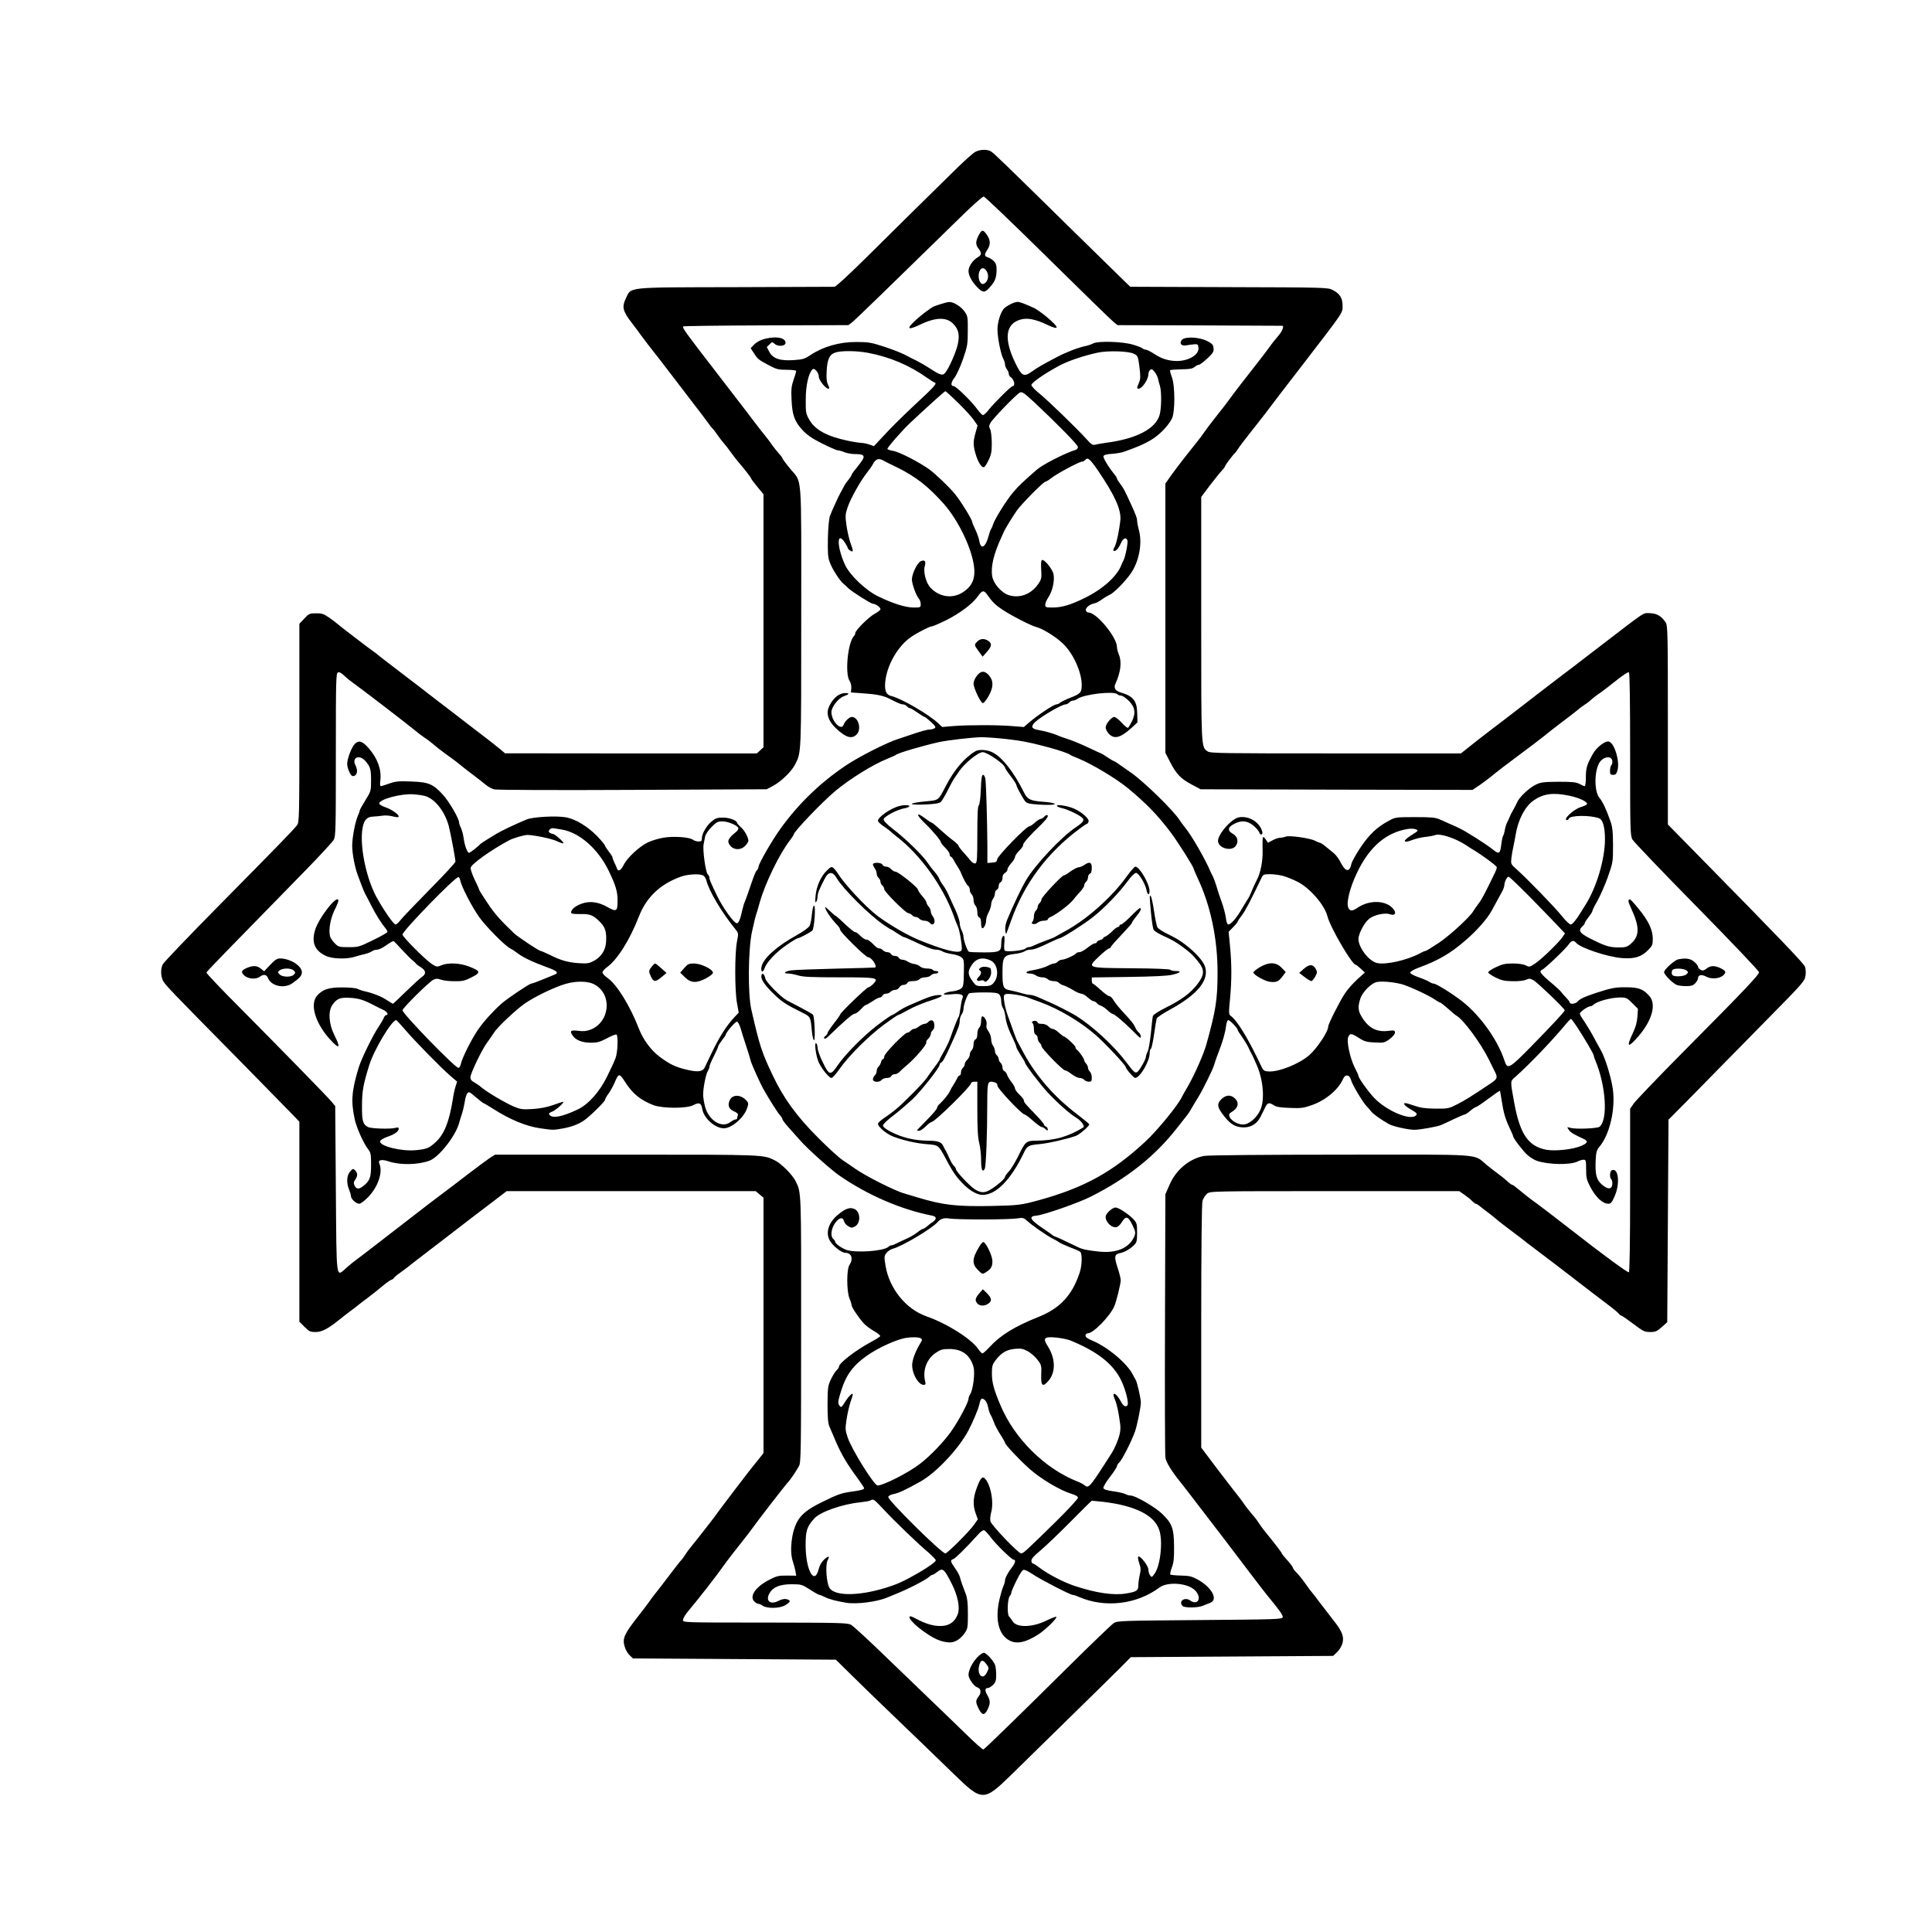 <?xml version="1.0" standalone="no"?>
<!DOCTYPE svg PUBLIC "-//W3C//DTD SVG 20010904//EN"
 "http://www.w3.org/TR/2001/REC-SVG-20010904/DTD/svg10.dtd">
<svg version="1.0" xmlns="http://www.w3.org/2000/svg"
 width="1536pt" height="1536pt" viewBox="0 0 1536 1536"
 preserveAspectRatio="xMidYMid meet">
<g transform="translate(0,1536) scale(0.1,-0.1)"
fill="#000000" stroke="none">
<path d="M7755 14153 c-16 -8 -79 -63 -139 -122 -235 -230 -462 -454 -707
-697 -152 -151 -264 -254 -275 -254 -10 0 -365 -1 -789 -3 -883 -2 -824 4
-870 -91 -32 -66 -24 -100 48 -193 29 -37 59 -78 67 -90 8 -11 37 -50 64 -85
27 -34 72 -92 100 -128 28 -36 88 -114 134 -175 46 -60 109 -143 140 -183 32
-41 74 -96 94 -124 20 -28 40 -54 45 -57 4 -3 21 -25 37 -49 16 -23 38 -52 50
-65 11 -12 38 -46 58 -75 21 -28 45 -60 53 -69 46 -53 105 -128 105 -134 0 -5
23 -35 50 -68 l50 -60 0 -1006 0 -1006 -26 -24 -27 -25 -1001 0 -1001 1 -35
30 c-32 27 -131 104 -217 169 -18 14 -93 71 -165 127 -196 150 -240 184 -252
194 -6 5 -83 63 -170 130 -87 66 -164 126 -171 132 -7 7 -23 19 -35 27 -31 21
-261 197 -285 218 -11 10 -42 34 -70 53 -42 29 -58 34 -104 33 -50 0 -56 -3
-92 -42 l-39 -41 0 -789 c0 -762 -1 -790 -19 -813 -35 -44 -142 -154 -601
-619 -250 -253 -460 -472 -467 -488 -16 -37 -16 -86 1 -125 14 -33 53 -73 625
-653 179 -182 356 -363 394 -402 l67 -70 0 -795 0 -795 41 -41 c37 -37 46 -41
89 -41 48 0 98 26 185 96 16 14 54 42 82 64 29 21 59 44 68 52 8 7 42 33 76
58 33 25 85 66 116 92 30 26 64 50 74 53 11 4 19 10 19 13 0 4 25 25 56 47 31
22 61 45 67 50 12 11 117 91 272 210 106 81 216 166 230 177 6 5 69 53 142
108 l131 100 990 0 990 0 31 -26 31 -26 0 -1015 0 -1015 -32 -41 c-18 -23 -39
-48 -46 -57 -20 -23 -242 -314 -282 -369 -19 -27 -48 -66 -65 -87 -61 -79
-125 -160 -153 -194 -16 -19 -37 -48 -47 -65 -10 -16 -24 -34 -30 -40 -6 -5
-50 -62 -98 -125 -48 -63 -99 -130 -115 -149 -15 -19 -34 -44 -42 -57 -8 -12
-51 -69 -96 -126 -101 -129 -117 -166 -98 -228 7 -26 25 -57 40 -70 l26 -25
806 -5 807 -5 130 -128 c72 -71 171 -167 221 -215 264 -254 473 -455 594 -573
218 -212 232 -212 450 1 74 73 280 275 458 449 178 174 361 354 408 401 l84
85 804 5 805 5 31 30 c17 16 36 46 42 67 16 54 -1 99 -70 185 -31 40 -79 103
-107 139 -27 37 -55 72 -60 78 -6 6 -32 40 -57 76 -25 36 -58 76 -72 89 -14
14 -26 29 -26 35 0 6 -20 33 -45 61 -25 27 -45 53 -45 56 0 6 -64 89 -137 178
-15 19 -36 48 -47 65 -10 17 -34 48 -52 68 -18 21 -45 54 -59 75 -14 21 -44
61 -66 88 -22 28 -94 121 -160 208 l-119 158 0 962 c0 628 4 975 10 999 6 20
22 46 37 58 25 20 34 20 1015 20 l989 0 42 -29 c23 -16 51 -38 61 -50 11 -11
23 -21 28 -21 5 0 16 -6 23 -12 8 -7 33 -26 55 -43 23 -16 58 -44 78 -61 20
-18 80 -64 132 -103 52 -39 109 -82 125 -96 17 -13 44 -34 62 -47 18 -13 92
-69 165 -125 260 -201 384 -295 433 -332 28 -21 56 -45 64 -54 7 -10 17 -17
21 -17 5 0 47 -29 95 -65 78 -59 90 -65 134 -65 42 0 54 5 92 39 l44 39 5 805
5 805 137 138 c76 77 192 195 259 264 67 69 249 254 404 411 267 271 283 289
289 331 4 25 2 57 -4 72 -10 27 -197 222 -820 856 l-270 275 0 790 c0 738 -1
792 -18 817 -33 50 -71 72 -126 73 -58 0 -16 28 -410 -274 -126 -97 -281 -216
-345 -264 -109 -83 -181 -139 -256 -197 -30 -24 -191 -147 -261 -200 -56 -43
-137 -106 -184 -144 l-45 -36 -995 0 c-904 0 -998 1 -1019 16 -52 37 -51 9
-51 1053 l0 970 66 88 c37 48 80 102 95 118 16 17 29 35 29 39 0 8 63 91 80
106 3 3 13 16 22 30 8 14 54 75 102 135 129 164 129 164 156 201 21 29 103
135 268 349 314 408 306 396 306 452 0 63 -22 99 -80 128 -38 19 -61 20 -824
22 l-784 3 -54 52 c-30 29 -206 202 -391 383 -577 567 -642 630 -664 642 -30
17 -86 15 -122 -4z m578 -846 c273 -269 508 -498 524 -510 l28 -22 650 -2
c357 -2 653 -3 658 -3 19 0 3 -41 -31 -81 -21 -24 -53 -64 -70 -89 -18 -25
-56 -75 -85 -112 -109 -139 -203 -260 -224 -291 -22 -31 -46 -62 -136 -176
-23 -29 -55 -72 -72 -96 -16 -24 -40 -56 -53 -71 -67 -83 -164 -208 -208 -269
l-49 -70 0 -1070 0 -1070 37 -72 c49 -96 86 -135 172 -180 l71 -38 1081 -3
1081 -2 55 37 c30 21 70 51 89 66 48 40 134 106 190 147 74 54 240 180 281
215 20 16 64 50 97 75 34 25 82 62 108 83 25 21 58 46 72 55 14 8 38 26 52 40
15 13 47 38 73 55 25 18 84 63 130 100 47 38 90 66 96 62 7 -4 10 -225 10
-651 0 -606 1 -646 18 -678 11 -19 241 -260 513 -536 276 -281 494 -510 494
-520 0 -20 -126 -153 -614 -644 -196 -198 -368 -378 -383 -400 l-28 -41 0
-647 c0 -418 -4 -649 -10 -653 -9 -5 -207 140 -460 338 -130 101 -260 201
-314 239 -28 21 -72 56 -98 78 -26 22 -50 40 -55 40 -5 0 -24 14 -43 32 -19
17 -51 43 -71 57 -20 14 -60 45 -89 69 -112 91 5 83 -1165 82 -584 0 -1055 -4
-1082 -10 -118 -22 -224 -111 -275 -230 l-33 -75 -3 -1025 c-2 -564 0 -1044 3
-1067 5 -38 50 -111 125 -203 11 -14 72 -92 135 -175 63 -82 158 -206 211
-275 53 -69 143 -188 201 -265 59 -77 119 -156 135 -175 99 -120 129 -162 126
-177 -3 -17 -43 -18 -659 -23 -624 -5 -656 -6 -684 -24 -17 -11 -174 -162
-350 -336 -432 -428 -675 -664 -687 -669 -6 -2 -69 55 -142 126 -72 70 -178
173 -236 228 -58 55 -226 217 -374 360 -147 143 -282 268 -300 277 -28 16 -88
17 -683 18 -653 0 -653 0 -653 21 0 11 18 41 39 67 86 102 230 287 286 367 29
41 73 98 154 200 22 28 51 64 63 82 45 64 269 353 286 371 21 20 69 91 94 136
16 29 17 112 17 1086 1 1117 2 1086 -44 1180 -24 49 -112 137 -160 162 -97 49
-71 48 -1185 48 l-1044 0 -43 -27 c-23 -16 -104 -75 -179 -133 -75 -58 -158
-121 -184 -140 -27 -19 -191 -145 -365 -280 -174 -135 -326 -252 -338 -260
-12 -8 -44 -34 -71 -58 -87 -76 -80 -124 -86 624 l-5 660 -29 35 c-36 43 -391
406 -733 751 -146 146 -264 271 -262 276 4 10 119 129 805 830 104 107 197
208 207 225 16 29 17 81 17 678 0 595 1 647 17 653 11 5 28 -5 52 -28 20 -19
55 -47 77 -62 59 -42 431 -327 483 -371 25 -21 58 -46 75 -57 17 -10 47 -33
67 -50 19 -17 57 -47 83 -66 99 -72 111 -81 131 -98 11 -10 54 -43 95 -74 41
-31 91 -70 110 -86 19 -16 51 -34 70 -38 19 -5 514 -7 1100 -4 l1065 5 51 27
c65 35 146 114 174 168 51 101 50 61 50 1178 0 1181 10 1055 -91 1179 -33 40
-59 76 -59 80 0 5 -13 22 -28 38 -15 17 -39 46 -53 66 -13 20 -38 53 -56 75
-18 21 -54 68 -80 102 -52 69 -74 98 -143 187 -25 32 -56 73 -70 91 -14 18
-54 71 -90 117 -252 326 -278 362 -268 372 3 3 300 7 659 8 l654 2 30 23 c28
22 341 326 819 794 125 124 218 207 227 205 10 -1 240 -222 512 -490z"/>
<path d="M7781 13490 c-26 -51 -26 -75 -1 -107 27 -35 25 -51 -9 -70 -37 -22
-71 -72 -71 -107 0 -36 25 -83 68 -128 43 -45 60 -47 94 -10 46 49 59 79 61
136 1 45 -3 60 -22 80 -13 13 -34 27 -47 30 -29 8 -30 22 -4 61 26 39 25 74
-2 115 -32 47 -42 47 -67 0z m67 -293 c16 -32 6 -75 -22 -91 -35 -22 -61 56
-35 105 14 27 41 20 57 -14z"/>
<path d="M7480 12943 c-25 -9 -49 -17 -55 -19 -20 -7 -111 -76 -152 -116 -70
-65 -55 -75 42 -29 124 60 213 62 266 4 41 -43 50 -89 33 -163 -14 -61 -68
-185 -98 -222 -20 -27 -40 -22 -119 30 -40 26 -91 55 -113 66 -21 10 -46 22
-54 27 -53 29 -108 52 -205 84 -98 32 -122 36 -216 36 -134 1 -266 -37 -366
-104 -44 -30 -60 -35 -134 -40 -109 -7 -164 12 -193 66 l-20 38 22 21 c20 21
22 21 41 4 27 -24 86 -19 86 9 0 30 -42 47 -105 41 -68 -6 -117 -26 -148 -59
l-24 -25 25 -39 c30 -47 35 -52 120 -97 60 -32 75 -36 142 -36 43 0 75 -4 75
-10 0 -5 -9 -37 -21 -70 -17 -49 -20 -77 -16 -157 5 -120 23 -172 85 -240 36
-39 73 -66 156 -108 60 -30 117 -55 126 -55 10 0 34 -7 53 -15 20 -8 58 -15
84 -15 64 0 79 -10 63 -41 -7 -13 -30 -45 -51 -70 -22 -26 -39 -51 -39 -55 0
-5 -11 -22 -25 -39 -14 -16 -32 -43 -40 -60 -8 -16 -19 -37 -24 -45 -12 -20
-65 -136 -82 -180 -8 -21 -15 -91 -17 -178 -2 -117 0 -152 14 -190 20 -56 80
-149 112 -175 12 -10 29 -25 37 -34 28 -27 179 -123 195 -123 21 0 60 -28 60
-43 0 -7 -20 -23 -45 -36 -47 -25 -155 -132 -155 -154 0 -7 -5 -18 -11 -24
-48 -48 -73 -298 -35 -355 10 -16 16 -40 14 -60 l-3 -33 95 -7 c106 -7 160
-18 205 -40 84 -42 98 -48 115 -48 9 0 23 -7 30 -15 7 -8 18 -15 24 -15 6 0
33 -16 60 -35 27 -19 53 -35 57 -35 5 0 27 -18 51 -40 36 -33 40 -42 28 -50
-8 -5 -26 -10 -39 -10 -21 0 -73 -15 -161 -45 -19 -7 -60 -20 -90 -30 -93 -30
-310 -140 -417 -212 -202 -136 -371 -299 -515 -497 -70 -97 -178 -284 -178
-309 0 -7 -5 -18 -12 -25 -12 -12 -24 -43 -64 -162 -14 -41 -30 -84 -35 -95
-5 -11 -13 -41 -19 -66 -14 -67 -28 -99 -42 -99 -23 0 -112 124 -158 220 -51
106 -60 128 -60 142 0 9 -6 21 -13 27 -17 13 -42 196 -33 239 3 18 9 46 12 62
4 17 26 51 51 75 38 39 50 45 86 45 47 0 127 -35 127 -55 0 -8 -7 -20 -16 -27
-70 -57 -78 -79 -44 -116 30 -32 84 -30 115 4 14 15 25 32 25 39 0 27 -30 82
-59 108 -17 15 -31 31 -31 35 0 19 -61 42 -112 42 -45 0 -59 -5 -90 -30 -40
-33 -78 -98 -78 -135 0 -21 -5 -25 -27 -25 -16 0 -36 7 -46 15 -28 20 -155 29
-233 15 -38 -6 -93 -23 -123 -37 -68 -33 -164 -121 -193 -180 -22 -45 -45 -56
-54 -25 -3 9 -12 30 -20 45 -7 16 -14 33 -14 39 0 6 -13 27 -30 48 -16 21 -30
42 -30 47 0 6 -28 39 -62 75 -75 77 -170 135 -247 150 -76 14 -268 4 -317 -18
-100 -42 -203 -92 -236 -112 -14 -9 -48 -30 -75 -46 -26 -16 -50 -32 -53 -35
-17 -20 -82 -71 -91 -71 -14 0 -35 57 -43 117 -4 28 -13 64 -21 80 -8 15 -15
35 -15 43 0 32 -78 166 -129 222 -78 85 -112 100 -251 105 -99 4 -123 2 -175
-16 -32 -12 -63 -21 -68 -21 -6 0 -7 21 -3 48 10 81 -22 172 -90 250 -51 60
-80 70 -112 39 -27 -27 -61 -116 -62 -160 0 -35 28 -97 44 -97 35 0 45 41 22
86 -31 59 28 88 76 37 41 -45 48 -67 48 -157 0 -84 -1 -87 -45 -158 -25 -40
-45 -76 -45 -81 0 -5 -6 -23 -14 -40 -22 -50 -46 -174 -46 -241 0 -63 21 -173
46 -238 8 -21 21 -57 30 -80 9 -24 20 -50 24 -58 5 -8 28 -53 52 -100 37 -73
78 -138 118 -187 6 -7 10 -17 10 -22 0 -5 -51 -35 -114 -65 -110 -54 -117 -56
-194 -56 -76 0 -82 2 -111 31 -17 17 -34 42 -37 55 -13 50 2 138 34 205 18 36
32 71 32 77 0 64 -157 -134 -186 -235 -29 -98 0 -163 88 -203 52 -24 167 -27
230 -6 24 8 59 17 78 21 19 4 44 14 55 21 11 8 30 14 44 14 13 0 46 16 73 36
27 19 53 34 57 32 4 -2 34 -32 66 -68 33 -36 71 -74 85 -85 14 -11 26 -23 28
-27 2 -4 19 -17 38 -28 41 -26 44 -53 8 -77 -15 -10 -71 -62 -126 -115 -55
-54 -102 -98 -104 -98 -3 0 -24 13 -47 28 -42 29 -113 57 -177 71 -19 4 -45
13 -57 19 -12 7 -64 12 -122 12 -107 0 -154 -15 -198 -63 -66 -71 -13 -235
118 -369 60 -62 66 -44 17 53 -44 89 -51 188 -16 239 35 51 62 62 143 57 68
-4 108 -17 190 -60 22 -12 55 -28 73 -36 30 -14 45 -41 22 -41 -6 0 -14 -10
-19 -22 -5 -13 -21 -41 -36 -63 -47 -68 -141 -259 -163 -331 -57 -188 -63
-268 -32 -412 13 -64 69 -189 104 -235 24 -31 26 -42 26 -128 0 -101 -10 -127
-62 -168 -34 -28 -56 -26 -69 3 -9 19 -8 29 5 47 21 30 20 53 -1 75 -16 15
-18 15 -40 -10 -27 -32 -30 -89 -8 -143 8 -19 15 -43 15 -52 0 -23 41 -61 66
-61 11 0 43 24 71 53 80 83 119 200 88 269 -11 27 20 33 74 15 91 -30 229 -29
324 5 75 26 210 197 238 303 4 17 15 50 23 75 8 25 17 66 21 91 3 26 12 55 19
65 13 17 17 16 69 -29 30 -26 58 -47 61 -47 3 0 36 -20 73 -43 135 -87 267
-142 378 -157 100 -15 107 -15 181 -1 70 13 123 33 168 64 45 31 166 150 166
163 0 6 12 29 28 50 15 21 36 59 47 84 34 81 38 81 88 3 57 -88 119 -139 222
-179 72 -27 265 -28 317 0 46 25 64 17 71 -31 12 -73 102 -153 172 -153 62 0
161 86 185 161 12 35 11 41 -6 60 -46 50 -113 50 -134 -1 -17 -40 -4 -69 37
-86 24 -11 33 -20 29 -30 -3 -9 -6 -20 -6 -25 0 -5 -6 -9 -14 -9 -7 0 -25 -10
-40 -21 -67 -52 -172 13 -201 124 -8 32 -15 74 -15 94 0 54 22 165 37 188 7
11 13 26 13 35 0 8 16 46 35 83 19 38 35 73 35 79 0 5 14 27 30 48 17 21 30
41 30 44 0 17 77 106 89 104 8 -2 21 -26 29 -53 8 -28 27 -90 44 -140 16 -49
33 -104 37 -121 8 -29 77 -183 104 -229 46 -81 111 -183 127 -200 11 -12 20
-26 20 -32 0 -6 20 -33 44 -60 23 -26 68 -76 99 -111 60 -68 240 -229 309
-277 225 -156 493 -272 741 -320 33 -7 35 -27 5 -48 -13 -8 -34 -24 -47 -36
-13 -11 -28 -21 -34 -21 -5 0 -26 -13 -46 -29 -20 -16 -58 -38 -86 -50 -27
-12 -62 -28 -77 -36 -14 -8 -32 -15 -39 -15 -7 0 -20 -6 -28 -14 -39 -33 -260
-48 -331 -23 -40 14 -90 50 -90 65 0 5 -7 15 -15 22 -24 20 -18 80 13 125 32
45 63 53 72 17 3 -13 17 -31 33 -40 25 -15 30 -15 55 -2 47 27 43 119 -6 139
-36 15 -70 3 -129 -45 -74 -61 -101 -140 -68 -203 22 -43 94 -101 125 -101 50
0 66 -47 33 -97 -23 -35 -23 -210 1 -267 9 -21 16 -45 16 -52 0 -16 60 -106
99 -147 14 -16 50 -42 79 -59 29 -16 51 -35 50 -40 -2 -6 -36 -27 -75 -48
-121 -65 -253 -167 -253 -195 0 -7 -9 -20 -19 -29 -11 -10 -31 -42 -45 -72
-24 -51 -26 -65 -27 -198 0 -105 4 -152 15 -177 8 -19 32 -74 53 -124 43 -99
90 -179 171 -287 28 -40 52 -75 52 -79 0 -11 -27 -18 -101 -28 -80 -11 -109
-21 -238 -85 -105 -51 -162 -96 -192 -152 -47 -84 -64 -239 -35 -320 7 -22 16
-55 20 -75 l6 -36 -74 1 c-66 0 -82 -3 -141 -34 -106 -55 -158 -128 -120 -170
10 -11 24 -20 32 -20 7 0 24 -7 37 -16 38 -24 136 -22 180 5 43 27 45 38 10
47 -17 5 -40 0 -67 -14 -64 -33 -104 2 -69 62 28 49 83 71 176 71 76 0 82 -2
145 -42 36 -24 71 -43 76 -43 6 0 23 -7 39 -15 35 -18 88 -33 173 -47 81 -14
246 7 328 42 11 5 45 19 75 31 93 37 238 112 262 137 6 6 16 12 21 12 5 0 20
9 34 20 49 38 57 32 120 -92 48 -96 66 -187 48 -239 -29 -80 -93 -110 -198
-90 -30 5 -80 24 -111 40 -31 17 -61 31 -66 31 -36 0 33 -75 126 -136 70 -47
115 -65 170 -71 50 -6 98 22 135 76 22 32 24 45 24 151 0 83 -5 127 -16 155
-23 58 -40 106 -47 135 -3 14 -20 46 -39 72 -38 55 -40 64 -14 73 16 5 101 89
194 192 23 27 43 40 52 37 8 -4 30 -27 49 -53 40 -55 169 -181 185 -181 18 0
13 -26 -11 -57 -32 -40 -58 -88 -58 -108 0 -9 -6 -31 -14 -48 -8 -18 -21 -63
-30 -102 -37 -160 -7 -283 81 -328 58 -30 130 -14 228 49 57 37 152 130 143
140 -4 3 -38 -10 -77 -29 -114 -57 -243 -59 -272 -4 -7 12 -19 28 -27 36 -17
18 -12 145 7 164 6 6 11 17 11 25 0 8 19 52 42 98 28 57 47 84 59 84 9 0 41
-16 70 -36 62 -42 299 -164 318 -164 7 0 27 -6 44 -14 208 -92 462 -63 645 73
68 50 233 35 287 -27 52 -58 17 -119 -43 -76 -44 31 -96 -8 -60 -44 16 -16
123 -15 161 2 18 7 44 18 60 24 64 26 9 125 -104 186 -45 24 -67 29 -131 30
-42 1 -80 5 -84 8 -3 4 2 28 12 55 15 38 19 74 18 168 -1 144 -15 183 -96 261
-55 53 -212 144 -248 144 -12 0 -31 5 -43 12 -12 6 -56 17 -97 22 -55 8 -76
15 -78 27 -1 9 22 48 53 88 30 39 55 77 55 85 0 7 9 21 20 31 20 18 92 159
122 240 17 45 48 196 48 235 0 31 -29 160 -41 180 -5 8 -15 26 -22 40 -45 90
-198 219 -321 271 -39 16 -56 28 -56 41 0 11 7 18 19 18 43 0 174 134 210 215
16 37 51 178 51 208 0 13 -11 57 -25 99 -28 85 -25 105 14 114 42 9 80 30 116
64 22 21 25 32 25 100 0 72 -2 78 -32 110 -40 41 -116 90 -139 90 -27 0 -79
-49 -79 -74 0 -45 53 -93 90 -81 10 3 29 22 40 41 31 50 50 44 83 -25 26 -56
27 -62 14 -93 -40 -91 -143 -134 -283 -118 -94 10 -130 18 -164 35 -81 40
-178 85 -184 85 -4 0 -12 5 -19 11 -7 6 -43 31 -81 57 -99 67 -111 93 -43 98
56 5 334 102 430 151 289 146 508 320 682 542 28 35 61 77 75 95 14 17 34 47
44 66 11 19 34 58 51 85 33 52 119 225 128 260 6 23 34 100 46 130 21 53 43
130 48 175 3 29 11 50 18 50 13 0 75 -64 75 -78 0 -5 15 -29 33 -53 17 -24 40
-62 51 -84 10 -22 22 -47 27 -55 5 -8 12 -22 15 -30 3 -8 12 -28 20 -45 56
-119 72 -286 34 -369 -28 -63 -91 -116 -136 -116 -70 0 -142 70 -99 95 59 33
71 77 32 113 -33 31 -72 28 -108 -8 -37 -37 -32 -65 25 -136 51 -64 90 -86
154 -87 60 0 107 30 135 87 10 19 25 52 35 71 19 39 31 43 69 18 20 -13 53
-19 127 -21 89 -4 110 -1 175 22 110 38 213 125 249 209 17 40 53 34 64 -12
10 -36 94 -177 125 -208 10 -10 26 -28 34 -39 15 -20 76 -64 140 -100 33 -19
154 -46 204 -46 43 0 182 25 210 37 17 7 64 29 106 49 42 20 80 36 85 36 5 0
25 13 44 30 19 16 40 29 46 30 6 0 50 30 98 66 48 36 89 64 91 62 1 -1 7 -34
13 -73 15 -99 28 -146 62 -219 17 -34 30 -66 30 -70 0 -14 75 -113 111 -146
21 -19 55 -41 76 -48 91 -32 267 -35 325 -6 15 8 36 14 48 14 18 0 20 -6 20
-76 0 -66 4 -84 32 -138 45 -85 99 -136 146 -136 18 0 28 12 48 58 45 100 32
229 -20 209 -18 -7 -22 -57 -5 -74 6 -6 9 -23 7 -39 -4 -41 -35 -42 -82 -2
-45 39 -55 81 -50 195 3 62 8 80 29 105 83 98 130 303 107 463 -14 93 -59 240
-92 300 -10 17 -36 66 -60 110 -23 43 -58 100 -76 127 -19 26 -34 53 -34 60 1
14 64 58 84 58 6 0 17 5 24 12 27 27 137 57 211 58 50 0 56 -3 98 -45 l45 -45
-4 -62 c-3 -43 -14 -84 -36 -130 -56 -117 -40 -124 47 -23 105 123 140 249 86
314 -49 57 -84 71 -182 72 -91 1 -118 -4 -248 -46 -88 -29 -126 -47 -144 -69
-15 -17 -61 -22 -61 -6 0 5 -13 23 -29 39 -16 16 -35 38 -42 48 -8 10 -48 47
-91 82 -46 39 -74 69 -71 77 3 8 8 14 12 14 13 0 192 169 214 204 20 29 39 33
57 11 34 -41 253 -114 367 -122 100 -7 154 10 207 65 32 32 36 42 36 88 0 70
-33 142 -111 237 -34 42 -66 77 -70 77 -18 0 -16 -18 6 -65 75 -160 72 -232
-9 -296 -23 -18 -40 -22 -94 -21 -69 1 -102 11 -222 72 -81 41 -95 63 -60 95
11 10 20 22 20 28 0 5 14 26 30 47 17 21 30 42 30 48 0 6 18 43 41 82 22 40
59 124 82 188 40 115 41 119 41 252 -1 111 -4 146 -22 195 -32 91 -60 151 -86
182 -47 57 -40 242 11 295 35 37 86 37 91 -1 2 -13 -1 -28 -7 -34 -6 -6 -11
-26 -11 -44 0 -28 3 -33 25 -33 20 0 26 7 35 38 18 70 -22 209 -67 226 -27 11
-99 -43 -129 -97 -47 -83 -56 -114 -56 -184 0 -41 -4 -73 -9 -73 -6 0 -24 8
-42 18 -26 14 -57 17 -167 17 -116 -1 -141 -4 -178 -22 -53 -25 -130 -97 -149
-138 -7 -16 -18 -39 -25 -50 -25 -44 -28 -51 -38 -75 -6 -14 -14 -32 -19 -41
-5 -9 -13 -34 -17 -55 -3 -22 -10 -43 -14 -49 -4 -5 -11 -38 -15 -72 -8 -70
-17 -76 -62 -40 -51 42 -227 154 -278 176 -27 13 -63 29 -80 36 -16 8 -48 22
-70 31 -33 15 -67 18 -195 18 -149 0 -157 -1 -205 -27 -95 -50 -160 -111 -229
-215 -36 -54 -69 -113 -72 -130 -14 -68 -47 -65 -84 9 -13 28 -39 63 -57 77
-18 15 -48 39 -67 55 -18 15 -38 27 -42 27 -5 0 -22 7 -39 16 -41 21 -203 44
-233 33 -13 -5 -33 -9 -45 -9 -12 0 -39 -9 -59 -20 l-38 -20 -16 25 c-9 14
-19 23 -23 19 -3 -3 -5 -47 -3 -97 3 -90 -16 -187 -46 -243 -10 -18 -44 -93
-56 -124 -4 -8 -14 -27 -24 -41 -9 -15 -32 -51 -49 -81 -36 -61 -79 -108 -98
-108 -8 0 -15 21 -19 53 -4 28 -18 84 -32 122 -14 39 -29 84 -34 100 -12 45
-32 98 -41 115 -5 8 -12 22 -15 30 -38 92 -150 288 -201 349 -15 19 -35 46
-44 60 -47 75 -279 302 -385 377 -104 73 -134 94 -140 94 -3 0 -26 14 -51 30
-24 17 -46 30 -48 30 -2 0 -51 22 -107 49 -57 27 -128 56 -158 65 -30 10 -68
23 -85 31 -34 15 -104 34 -152 42 -53 9 -60 28 -23 63 48 45 211 140 241 140
9 0 22 7 29 15 7 8 20 15 29 15 9 0 26 6 37 14 52 37 290 64 317 37 6 -6 19
-11 30 -11 10 0 37 -18 59 -39 52 -52 60 -99 27 -166 -13 -25 -27 -49 -31 -51
-5 -3 -27 15 -50 40 -22 25 -49 46 -59 46 -23 0 -69 -56 -69 -83 0 -12 11 -35
25 -50 44 -47 94 -33 185 50 l43 40 -2 72 c-2 100 -31 137 -135 167 -39 12
-53 36 -39 66 43 95 53 175 28 235 -8 19 -15 46 -15 59 0 77 -162 274 -225
274 -9 0 -18 7 -22 16 -7 19 28 50 67 57 14 3 41 17 60 31 19 14 46 30 60 36
36 16 125 106 172 174 63 92 90 234 64 335 -9 34 -16 72 -16 83 0 19 -10 46
-50 133 -48 105 -57 122 -82 156 -16 20 -28 41 -28 45 0 5 -9 20 -21 34 -49
61 -91 131 -86 144 4 10 27 16 69 18 35 3 79 10 98 18 116 42 150 57 209 91
66 39 134 108 167 169 27 51 27 264 0 333 -10 27 -16 51 -13 54 3 3 44 6 90 7
65 1 89 5 104 19 11 9 26 17 34 17 8 0 38 23 67 50 46 43 53 55 50 83 -3 27
-10 35 -53 57 -66 32 -179 36 -201 6 -20 -28 0 -50 40 -41 17 3 45 7 61 8 27
2 30 -1 33 -28 5 -56 -78 -105 -174 -105 -64 1 -119 18 -175 55 -29 19 -61 35
-69 35 -9 0 -21 5 -26 10 -6 6 -42 20 -80 31 -83 24 -276 30 -315 8 -13 -7
-40 -16 -59 -20 -59 -12 -157 -50 -230 -89 -109 -57 -154 -83 -191 -110 -69
-50 -85 -43 -136 62 -95 195 -80 314 42 348 53 15 119 2 213 -43 99 -47 96
-22 -6 63 -37 31 -83 63 -102 72 -78 35 -112 48 -131 48 -26 0 -90 -33 -110
-56 -26 -32 -49 -107 -49 -164 0 -63 26 -193 46 -232 8 -14 14 -35 14 -45 0
-11 7 -28 15 -39 8 -10 15 -27 15 -36 0 -9 6 -21 14 -25 28 -17 41 -73 16 -73
-12 0 -141 -128 -185 -182 -20 -27 -43 -48 -50 -48 -6 0 -27 21 -46 47 -41 59
-169 183 -186 183 -27 0 -24 30 5 67 16 21 47 87 68 148 35 102 38 118 38 225
1 107 -1 118 -24 151 -28 41 -88 79 -122 78 -13 0 -43 -8 -68 -16z m-580 -388
c172 -32 333 -100 472 -200 26 -18 53 -35 60 -37 19 -7 -4 -33 -164 -181 -81
-76 -186 -179 -233 -231 l-87 -93 -37 13 c-20 7 -49 13 -66 13 -16 1 -64 8
-105 17 -169 36 -262 88 -307 169 -26 46 -28 58 -27 160 0 110 22 207 53 238
16 16 51 -25 51 -59 0 -26 54 -94 75 -94 11 0 10 6 -2 31 -11 22 -14 52 -11
107 5 95 22 133 68 149 48 16 169 15 260 -2z m2116 -8 c30 -15 32 -20 43 -105
9 -75 9 -95 -4 -125 -18 -44 -18 -47 -2 -47 27 0 77 74 77 114 0 13 6 29 14
35 11 9 18 6 35 -15 12 -15 24 -39 27 -53 3 -14 10 -41 16 -60 14 -45 12 -181
-3 -231 -33 -110 -185 -189 -424 -220 -33 -5 -72 -11 -86 -15 -22 -6 -32 0
-69 42 -77 85 -313 314 -377 365 -35 28 -63 58 -63 67 0 18 100 88 220 153 67
37 198 81 305 104 83 18 251 13 291 -9z m-1399 -389 c52 -51 108 -113 125
-137 l30 -44 -16 -57 c-20 -71 -20 -98 0 -168 19 -66 49 -113 67 -106 7 2 24
28 37 57 21 43 25 67 25 137 -1 48 -6 95 -13 107 -10 19 -10 28 2 50 17 33
204 226 234 242 18 9 32 -1 119 -81 190 -179 343 -335 343 -352 0 -9 -8 -19
-17 -22 -85 -26 -261 -116 -310 -158 -111 -97 -146 -130 -189 -181 -53 -63
-147 -213 -159 -255 -4 -14 -11 -29 -15 -35 -5 -5 -13 -30 -20 -55 -24 -92
-62 -114 -74 -42 -3 21 -17 61 -31 90 -14 28 -25 55 -25 60 0 20 -92 169 -140
227 -48 58 -156 160 -204 195 -82 58 -238 138 -284 145 -23 4 -44 11 -47 15
-5 8 113 143 178 205 131 123 277 255 283 255 4 0 49 -42 101 -92z m1115 -543
c133 -196 184 -310 175 -394 -10 -84 -29 -176 -43 -203 -17 -33 -17 -38 -3
-38 15 0 35 26 54 68 15 34 39 42 48 17 7 -17 -16 -132 -31 -161 -6 -10 -13
-26 -16 -34 -34 -91 -146 -192 -292 -264 -112 -55 -181 -76 -256 -76 -54 0
-58 2 -58 23 0 12 12 39 26 60 31 46 50 129 40 181 -8 42 -75 124 -93 113 -6
-4 -8 -34 -5 -77 4 -63 2 -74 -21 -109 -56 -85 -150 -121 -239 -92 -55 18
-119 90 -129 147 -14 74 10 178 71 309 5 11 14 31 20 45 11 25 53 95 102 168
33 49 213 232 229 232 5 0 27 13 47 29 44 35 223 131 245 131 8 0 20 7 27 15
18 22 38 4 102 -90z m-1714 86 c9 -6 60 -31 112 -56 151 -74 254 -155 377
-295 106 -121 207 -324 233 -469 20 -112 -5 -179 -87 -231 -81 -52 -185 -37
-255 37 -35 37 -59 125 -46 171 11 40 2 53 -30 41 -28 -10 -72 -100 -72 -146
0 -36 34 -129 56 -154 8 -8 14 -28 14 -42 0 -26 -2 -27 -56 -27 -64 0 -163 31
-279 87 -101 48 -229 170 -267 253 -66 144 -67 277 0 175 12 -19 22 -38 22
-42 0 -5 9 -14 20 -21 26 -16 26 -4 1 63 -10 28 -24 89 -31 136 -11 79 -10 90
10 149 23 67 102 209 155 275 18 22 38 51 45 65 21 40 44 49 78 31z m829
-1067 c43 -61 67 -84 121 -120 70 -47 228 -128 268 -138 52 -13 158 -78 215
-133 81 -77 149 -226 149 -329 0 -60 -9 -70 -95 -103 -33 -13 -67 -30 -76 -37
-8 -8 -22 -14 -30 -14 -21 0 -152 -87 -222 -148 l-37 -32 -88 7 c-111 10 -350
10 -469 1 l-92 -8 -33 31 c-78 72 -292 196 -371 215 -46 11 -59 50 -46 136 20
128 105 268 204 335 50 34 146 83 163 83 7 0 57 21 110 47 111 55 214 132 256
192 33 48 48 51 73 15z m149 -1149 c120 -13 197 -28 345 -68 74 -20 151 -46
164 -56 5 -5 37 -19 70 -32 106 -43 301 -160 393 -236 146 -121 237 -215 338
-349 54 -71 184 -276 184 -291 0 -3 15 -37 33 -77 102 -218 157 -479 157 -748
0 -213 -14 -302 -88 -568 -23 -83 -95 -244 -147 -335 -23 -38 -44 -77 -48 -85
-30 -65 -195 -267 -290 -355 -259 -241 -485 -366 -837 -464 -153 -42 -168 -44
-390 -49 -279 -5 -382 7 -585 68 -38 12 -83 25 -100 30 -74 19 -312 139 -400
201 -22 16 -65 45 -95 65 -30 20 -120 102 -200 183 -165 165 -271 311 -354
486 -90 188 -107 241 -173 530 -28 124 -25 472 5 615 13 58 26 116 31 130 5
14 19 61 31 105 45 157 156 386 243 498 15 20 27 38 27 42 0 22 226 259 333
348 113 94 296 208 408 253 35 14 69 29 74 34 20 15 207 70 340 100 70 15 258
37 335 39 36 0 124 -6 196 -14z m-4615 -454 c77 -23 154 -120 186 -235 14 -52
53 -258 54 -286 0 -8 -92 -108 -204 -221 -112 -114 -217 -223 -232 -243 -15
-20 -33 -36 -40 -36 -16 0 -96 116 -153 220 -77 143 -128 378 -113 522 9 83
33 114 89 116 20 1 53 4 73 7 20 4 56 1 79 -5 23 -6 45 -9 48 -5 12 12 -48 58
-99 75 -30 10 -54 25 -54 32 0 33 173 80 270 73 33 -2 76 -8 96 -14z m9094 3
c80 -16 148 -49 142 -67 -2 -6 -24 -16 -50 -24 -57 -17 -148 -103 -108 -103 5
0 11 5 13 11 9 28 171 30 242 3 29 -11 46 -71 46 -165 0 -162 -69 -391 -159
-529 -9 -14 -20 -33 -26 -42 -43 -71 -73 -107 -87 -108 -10 0 -43 32 -74 71
-54 68 -272 292 -361 372 -41 36 -42 39 -37 85 3 26 10 67 16 92 5 25 14 68
18 95 20 119 74 223 141 270 78 55 155 66 284 39z m-8010 -269 c141 -23 288
-152 373 -325 58 -121 72 -167 72 -241 0 -86 -9 -91 -83 -49 -71 40 -141 49
-204 25 -49 -17 -83 -47 -83 -70 0 -9 20 -13 73 -12 82 2 107 -10 164 -70 37
-39 47 -80 41 -157 -5 -64 -42 -118 -102 -148 -35 -18 -52 -20 -121 -15 -86 7
-137 22 -229 68 -33 16 -64 29 -69 29 -12 0 -183 114 -209 139 -115 110 -159
161 -213 243 -36 53 -65 100 -65 103 0 4 -16 41 -36 81 -19 40 -34 83 -32 95
4 29 166 144 305 218 34 18 122 44 148 43 59 -2 196 -31 234 -50 25 -12 47
-19 50 -16 7 7 -68 74 -83 74 -6 0 -17 4 -25 9 -21 14 5 42 33 36 11 -2 39 -7
61 -10z m6805 -10 c0 -3 -22 -19 -50 -36 -70 -43 -68 -66 3 -39 28 11 77 23
107 26 30 3 67 10 81 15 39 15 160 -25 244 -80 22 -15 47 -31 56 -36 71 -42
189 -129 189 -140 0 -7 -6 -26 -14 -42 -82 -169 -105 -214 -132 -248 -17 -23
-35 -49 -41 -59 -25 -45 -187 -194 -274 -252 -53 -35 -100 -64 -105 -64 -5 0
-25 -8 -44 -19 -105 -56 -276 -94 -344 -77 -64 16 -145 122 -146 190 0 42 48
133 85 161 40 32 125 50 164 37 54 -19 57 23 6 63 -65 49 -179 44 -259 -10
-46 -31 -63 -31 -77 -1 -17 38 13 160 70 278 97 204 230 319 401 347 40 7 80
-1 80 -14z m-5680 -355 c10 -5 21 -22 25 -37 21 -86 123 -257 231 -390 26 -32
26 -33 13 -100 -18 -92 -18 -386 0 -486 l14 -78 -35 -37 c-59 -62 -122 -161
-177 -277 -29 -60 -56 -117 -60 -125 -16 -30 -57 -35 -138 -15 -92 21 -137 43
-218 103 -68 50 -132 137 -165 222 -71 184 -176 354 -250 405 -22 15 -40 35
-40 44 0 9 16 27 35 41 83 59 183 219 255 405 60 153 170 257 335 316 55 19
146 24 175 9z m4615 -5 c28 -8 79 -29 114 -47 98 -51 213 -185 235 -274 21
-85 195 -384 224 -384 4 0 22 -14 40 -31 l33 -31 -61 -55 c-34 -31 -78 -81
-98 -112 -40 -60 -132 -242 -132 -261 0 -41 -87 -172 -150 -228 -82 -72 -249
-138 -330 -130 -29 2 -38 9 -51 38 -105 223 -191 365 -245 404 -15 12 -16 23
-5 134 14 151 14 275 0 420 l-11 114 36 37 c20 20 36 40 36 44 0 4 15 27 34
51 28 38 63 104 154 294 14 30 18 32 71 32 31 0 79 -7 106 -15z m-6547 -31
c10 -51 90 -207 151 -294 53 -75 204 -228 247 -250 16 -8 45 -27 64 -42 39
-30 119 -68 229 -108 81 -29 96 -45 59 -59 -13 -5 -57 -23 -98 -40 -41 -17
-80 -31 -86 -31 -15 0 -192 -119 -238 -160 -70 -63 -136 -136 -182 -201 -51
-72 -130 -229 -140 -277 -4 -18 -12 -32 -19 -32 -27 0 -445 431 -445 458 0 17
206 221 244 242 22 11 33 11 60 2 18 -7 66 -13 107 -13 64 -1 83 3 136 30 77
38 75 50 -13 85 -74 30 -171 35 -227 11 -33 -14 -37 -13 -74 11 -54 36 -233
216 -233 234 0 29 423 464 445 457 5 -2 12 -12 13 -23z m8507 -137 c88 -90
186 -191 218 -225 l59 -63 -18 -27 c-26 -40 -162 -173 -216 -210 -46 -31 -49
-32 -77 -17 -19 9 -57 15 -103 15 -60 0 -84 -5 -136 -30 -37 -17 -62 -35 -60
-42 2 -7 29 -25 60 -40 46 -23 71 -28 135 -29 45 -1 90 4 106 12 24 11 33 10
60 -5 32 -19 247 -225 247 -238 0 -10 -91 -108 -265 -286 -176 -179 -190 -187
-213 -117 -52 162 -188 355 -333 471 -76 60 -210 144 -231 144 -7 0 -22 6 -33
13 -11 8 -50 25 -88 38 -44 16 -67 29 -65 38 2 8 32 25 68 38 155 57 250 112
368 214 93 79 176 174 212 240 21 38 65 119 84 154 9 17 16 38 16 47 0 25 21
68 34 68 6 0 82 -73 171 -163z m-7433 -697 c138 -81 115 -297 -37 -356 -33
-12 -58 -15 -100 -9 -60 7 -68 -1 -40 -41 23 -34 77 -54 143 -54 50 0 72 6
127 35 36 20 70 33 76 30 15 -10 10 -141 -7 -187 -9 -24 -39 -90 -67 -146 -62
-126 -151 -224 -237 -264 -121 -57 -196 -71 -220 -43 -10 11 -6 17 22 28 32
14 101 77 84 77 -5 0 -41 -12 -80 -26 -48 -17 -101 -27 -161 -31 -81 -5 -96
-3 -151 20 -69 30 -207 111 -255 151 -17 15 -44 33 -60 42 -20 10 -29 22 -29
39 0 31 93 224 134 278 17 23 42 58 54 78 26 43 177 185 249 234 70 47 188
106 283 141 101 38 213 39 272 4z m6430 0 c76 -27 197 -84 241 -114 21 -14 41
-26 45 -26 5 0 33 -22 63 -48 29 -27 61 -53 70 -58 54 -31 190 -215 254 -344
20 -41 43 -88 51 -103 22 -44 18 -55 -34 -90 -159 -106 -198 -131 -264 -165
-71 -36 -75 -37 -178 -36 -79 1 -120 7 -164 23 -33 11 -65 21 -72 21 -26 0 -3
-25 47 -53 41 -24 48 -31 38 -43 -41 -49 -240 35 -339 143 -52 57 -120 153
-120 171 0 4 -13 34 -30 66 -37 74 -66 209 -51 242 14 31 25 30 85 -8 43 -28
61 -33 126 -36 71 -4 78 -2 118 27 25 19 42 39 42 51 0 19 -4 20 -55 14 -94
-11 -160 26 -213 119 -26 45 -27 77 -6 140 18 53 89 123 132 130 48 9 159 -4
214 -23z m1375 -333 c59 -90 133 -216 133 -227 0 -5 6 -24 14 -42 84 -201 101
-470 33 -526 -17 -14 -189 -21 -231 -9 -29 8 -29 8 -14 -15 13 -21 37 -35 117
-72 39 -18 35 -33 -15 -55 -65 -29 -207 -45 -280 -32 -142 27 -208 121 -254
366 -34 187 -35 177 8 214 108 96 288 283 397 414 21 26 42 47 45 47 3 0 24
-28 47 -63z m-9320 -19 c76 -90 289 -307 362 -370 l55 -47 -12 -38 c-7 -21
-17 -67 -22 -103 -29 -180 -68 -277 -136 -340 -53 -48 -69 -55 -155 -64 -114
-12 -295 32 -287 71 2 9 25 23 57 35 58 19 91 43 91 65 0 10 -7 11 -27 6 -39
-11 -194 -6 -218 7 -41 22 -48 49 -47 170 0 114 10 169 57 320 38 124 179 359
215 360 3 0 33 -33 67 -72z m4598 -1513 c121 0 243 4 270 8 45 7 53 6 76 -15
41 -38 160 -121 206 -144 23 -11 48 -26 56 -32 7 -6 45 -23 83 -38 38 -14 75
-30 82 -36 17 -15 15 -108 -4 -165 -60 -181 -156 -285 -330 -354 -188 -75
-301 -145 -386 -238 -26 -28 -52 -51 -57 -51 -6 0 -21 16 -35 36 -54 80 -248
202 -411 259 -163 57 -296 222 -325 404 -11 68 -11 75 7 99 11 14 34 30 51 34
75 20 313 161 357 213 23 26 51 35 95 27 25 -4 144 -7 265 -7z m-495 -945 c13
-8 13 -13 -2 -37 -36 -59 -60 -120 -65 -161 -9 -69 45 -172 90 -172 16 0 18 5
11 33 -19 87 15 174 86 222 39 26 54 30 110 30 101 -1 164 -49 190 -144 13
-48 -4 -181 -27 -216 -7 -11 -13 -27 -13 -35 0 -27 -70 -160 -131 -250 -55
-82 -171 -204 -255 -268 -92 -71 -291 -172 -337 -172 -27 0 -205 285 -237 380
-20 59 -21 71 -10 142 6 43 20 104 30 136 11 31 20 61 20 65 0 19 -32 -12 -61
-58 -29 -46 -32 -48 -45 -30 -15 20 -12 36 16 126 39 121 94 195 204 272 85
60 230 127 306 140 47 8 105 7 120 -3z m1187 -16 c215 -87 343 -187 406 -317
34 -69 63 -180 51 -198 -12 -20 -35 -7 -53 29 -37 72 -79 84 -47 15 16 -38 30
-102 42 -198 6 -50 -4 -95 -40 -175 -18 -39 -21 -43 -87 -145 -115 -178 -126
-189 -157 -163 -9 8 -33 21 -52 28 -262 102 -505 342 -617 610 -53 126 -68
182 -67 257 0 51 5 67 28 97 46 61 87 85 152 92 50 5 66 2 104 -18 25 -14 60
-44 78 -68 32 -42 33 -47 30 -119 -3 -92 12 -103 61 -45 55 68 52 174 -8 270
-43 66 -31 79 66 70 40 -4 89 -14 110 -22z m-673 -479 c8 -9 18 -32 22 -53 3
-20 12 -46 18 -57 7 -11 20 -40 29 -65 9 -25 33 -69 52 -98 19 -30 35 -57 35
-62 0 -14 112 -134 194 -207 88 -79 246 -173 334 -199 35 -11 52 -21 52 -32 0
-9 -78 -93 -172 -186 -246 -241 -262 -256 -280 -256 -22 0 -236 224 -244 255
-3 14 -1 46 6 71 24 83 -6 233 -54 273 -19 16 -37 -11 -66 -94 -24 -71 -25
-125 -3 -187 l17 -47 -30 -43 c-36 -52 -212 -228 -228 -228 -30 0 -459 424
-454 449 2 9 20 19 47 24 39 8 92 33 210 99 125 70 303 260 379 403 38 72 79
170 87 206 12 55 21 61 49 34z m-812 -862 c95 -102 277 -277 356 -343 34 -29
62 -59 62 -65 0 -11 -59 -54 -130 -95 -121 -70 -170 -93 -270 -124 -212 -65
-397 -66 -443 -4 -26 35 -37 185 -17 224 19 35 8 37 -28 5 -20 -19 -36 -46
-43 -76 -34 -134 -104 -6 -104 190 0 116 10 147 69 213 46 52 224 114 364 128
37 4 74 10 82 15 24 14 26 12 102 -68z m1748 57 c260 -31 413 -109 448 -229
28 -93 7 -278 -39 -343 -21 -29 -23 -30 -36 -12 -7 10 -13 30 -13 46 0 29 -65
112 -80 103 -5 -3 -2 -26 7 -52 13 -38 14 -54 4 -95 -6 -27 -11 -65 -11 -83 0
-41 -14 -50 -99 -64 -99 -16 -236 4 -406 60 -91 30 -219 97 -287 150 -20 16
-42 29 -47 29 -6 0 -11 10 -11 23 0 15 23 40 73 81 39 33 146 135 237 227 91
92 167 167 170 168 3 0 44 -4 90 -9z"/>
<path d="M7770 10260 c-26 -26 -26 -28 11 -78 l31 -43 34 38 c39 45 42 66 12
87 -31 22 -64 20 -88 -4z"/>
<path d="M7766 9987 c-15 -19 -26 -46 -26 -61 0 -36 57 -156 74 -156 8 0 28
25 45 55 40 70 41 121 5 164 -34 41 -66 40 -98 -2z"/>
<path d="M7754 9387 c-86 -51 -167 -147 -233 -273 -63 -121 -55 -115 -160
-125 -142 -13 -151 -31 -12 -25 83 3 118 9 130 20 10 9 35 51 56 93 22 43 43
83 47 88 4 6 23 33 41 60 44 66 153 155 190 155 36 0 176 -97 177 -123 0 -5
20 -35 45 -67 25 -32 45 -64 46 -72 0 -7 17 -42 38 -78 36 -64 38 -65 86 -72
28 -3 81 -7 120 -7 98 -1 71 18 -36 25 -96 7 -121 19 -147 72 -82 165 -174
282 -252 321 -43 21 -108 25 -136 8z"/>
<path d="M7798 9085 c-3 -70 -9 -120 -16 -127 -9 -9 -12 -76 -12 -234 0 -190
-2 -223 -15 -228 -10 -3 -24 5 -38 21 -12 15 -39 46 -59 69 -21 22 -38 46 -38
51 0 5 -19 24 -42 41 -24 17 -70 56 -103 86 -33 31 -64 56 -68 56 -5 0 -29 16
-54 35 -68 52 -73 31 -6 -34 64 -61 133 -143 133 -157 0 -5 16 -25 35 -44 19
-19 35 -42 35 -52 0 -10 4 -18 8 -18 5 0 14 -10 21 -22 6 -13 20 -36 31 -53
11 -16 22 -37 26 -45 21 -53 49 -106 61 -113 7 -4 13 -18 13 -31 0 -13 7 -29
15 -36 8 -7 15 -27 15 -45 0 -18 7 -38 15 -45 8 -7 15 -29 15 -50 0 -24 5 -40
15 -44 10 -3 15 -19 15 -46 0 -22 4 -40 10 -40 14 0 30 35 30 64 0 15 9 43 20
63 11 21 20 49 20 63 0 14 7 34 15 44 8 11 15 30 15 43 0 13 7 26 15 29 8 4
15 17 15 30 0 14 7 27 15 30 8 4 15 19 15 35 0 18 7 32 20 39 11 6 20 19 20
28 0 10 14 32 30 50 17 18 30 41 30 50 0 9 16 32 35 51 19 19 32 38 29 43 -6
9 57 81 144 163 48 47 65 75 43 75 -5 0 -14 -7 -21 -15 -7 -8 -18 -15 -26 -15
-7 0 -28 -13 -46 -30 -18 -16 -39 -30 -46 -30 -23 0 -250 -234 -254 -261 -2
-20 -10 -25 -40 -27 l-38 -3 0 128 c-1 199 -10 504 -16 541 -3 17 -11 32 -18
32 -10 0 -15 -28 -18 -115z"/>
<path d="M7155 8953 c-68 -15 -175 -88 -175 -119 0 -7 21 -28 48 -45 26 -18
49 -36 52 -39 3 -4 25 -23 50 -42 187 -144 366 -393 450 -623 11 -33 27 -73
35 -90 8 -16 19 -65 25 -109 10 -63 9 -80 -1 -87 -31 -19 -137 9 -324 84 -95
38 -237 120 -337 194 -93 70 -264 253 -317 339 -10 16 -25 35 -35 43 -15 13
-21 10 -52 -20 -48 -46 -83 -125 -90 -201 -4 -46 -3 -59 5 -48 6 8 11 27 11
42 0 26 15 62 60 148 28 52 61 52 91 0 53 -89 259 -294 376 -374 29 -20 55
-36 57 -36 3 0 25 -13 49 -30 25 -16 48 -30 52 -30 5 0 31 -11 59 -24 120 -57
170 -76 198 -76 16 0 39 -6 51 -14 12 -8 46 -17 74 -21 29 -4 63 -15 75 -25
22 -17 23 -24 21 -126 -2 -99 -4 -109 -24 -125 -13 -9 -45 -19 -71 -21 -27 -3
-55 -11 -61 -17 -9 -10 2 -11 56 -6 74 8 104 -3 88 -34 -4 -9 -11 -43 -15 -75
-4 -33 -10 -64 -14 -70 -10 -13 -45 -104 -67 -169 -9 -26 -32 -74 -51 -107
-18 -32 -34 -61 -34 -65 0 -4 -19 -32 -43 -63 -23 -31 -50 -68 -59 -82 -22
-35 -193 -208 -251 -254 -27 -22 -68 -52 -93 -68 -24 -17 -44 -36 -44 -42 0
-25 67 -81 121 -102 78 -30 187 -55 273 -61 88 -7 87 -7 147 -118 55 -105 87
-150 146 -207 49 -48 105 -78 144 -78 108 0 226 120 330 337 25 53 36 59 125
67 68 6 224 42 289 66 29 11 105 77 105 91 0 4 -43 39 -95 79 -182 138 -328
305 -427 489 -23 42 -45 83 -49 91 -5 8 -18 42 -30 75 -11 33 -32 89 -45 125
-13 36 -27 89 -30 117 -6 44 -4 54 11 59 20 8 125 -8 175 -26 19 -8 64 -24
100 -37 150 -55 318 -155 439 -260 81 -71 241 -242 241 -257 0 -13 63 -86 75
-86 37 0 115 132 115 195 0 19 4 35 10 37 5 2 16 52 25 113 8 60 18 117 21
127 3 9 47 39 98 67 226 122 322 238 286 347 -15 44 -74 110 -150 169 -55 42
-70 51 -168 100 -28 15 -56 34 -61 44 -5 9 -17 66 -26 127 -9 60 -20 113 -26
119 -11 11 -11 7 2 -135 6 -63 15 -122 20 -131 5 -10 35 -29 66 -44 81 -36
111 -54 163 -92 65 -48 81 -63 124 -116 55 -68 54 -106 -7 -185 -54 -70 -127
-123 -254 -186 -51 -25 -94 -54 -97 -63 -3 -10 -10 -72 -16 -137 -7 -66 -18
-132 -26 -147 -8 -16 -14 -34 -14 -42 0 -18 -46 -101 -65 -117 -19 -16 -26
-10 -90 74 -100 133 -268 288 -405 373 -43 26 -159 85 -220 111 -25 11 -61 27
-82 36 -20 9 -46 16 -58 16 -12 0 -42 6 -68 14 -26 8 -64 17 -84 21 -62 10
-68 23 -68 141 0 126 8 139 97 150 32 3 67 13 78 20 11 8 32 14 47 14 28 0 62
12 163 61 33 16 64 29 68 29 18 0 186 106 264 167 91 71 210 194 281 291 26
36 53 62 64 62 21 0 73 -86 83 -136 7 -41 25 -45 24 -6 -1 57 -80 192 -113
192 -7 0 -39 -37 -71 -82 -119 -165 -321 -343 -490 -433 -38 -21 -74 -41 -80
-45 -5 -4 -39 -17 -75 -30 -36 -13 -76 -30 -90 -37 -14 -7 -32 -13 -40 -13 -9
0 -21 -5 -27 -11 -17 -17 -156 -30 -166 -16 -4 7 -5 36 -2 65 3 28 1 52 -4 52
-12 0 -21 -26 -21 -64 0 -61 -13 -68 -137 -68 -61 0 -116 2 -121 6 -12 7 -42
92 -42 120 0 12 -7 34 -15 50 -8 15 -15 41 -15 57 0 16 -15 62 -33 102 -19 40
-42 92 -53 116 -10 24 -30 61 -45 81 -15 20 -29 45 -33 56 -3 10 -20 35 -37
54 -17 19 -42 52 -55 72 -33 52 -178 194 -271 264 -48 37 -78 67 -78 79 0 22
109 80 167 89 21 4 38 11 38 16 0 10 -38 12 -75 3z m721 -1229 c58 -28 70
-129 21 -181 -17 -19 -31 -23 -79 -23 -56 0 -59 1 -88 42 -36 49 -37 75 -7
122 36 57 88 70 153 40z m68 -270 c9 -8 16 -32 16 -52 0 -21 6 -46 14 -57 7
-11 16 -40 19 -65 5 -49 26 -109 63 -183 13 -27 24 -54 24 -61 0 -6 16 -35 35
-65 19 -29 35 -56 35 -61 0 -14 116 -166 177 -233 76 -82 178 -173 229 -203
39 -23 72 -68 56 -78 -127 -76 -226 -103 -379 -105 -75 -1 -81 -6 -139 -125
-25 -50 -58 -105 -75 -121 -16 -17 -29 -36 -29 -42 0 -14 -58 -65 -111 -98
-49 -31 -79 -31 -128 -1 -42 27 -151 143 -151 161 0 7 -7 18 -15 25 -9 7 -25
34 -36 59 -11 25 -24 53 -29 61 -6 8 -14 25 -20 37 -14 33 -41 43 -117 44
-113 1 -206 23 -299 70 -42 22 -64 39 -64 51 0 10 34 43 83 80 45 34 112 92
150 127 71 68 217 253 217 275 0 8 6 16 13 19 12 4 31 39 80 147 55 121 67
154 67 184 0 17 7 40 15 50 8 11 15 31 15 45 0 31 30 113 44 123 6 4 59 8 118
8 84 0 110 -3 122 -16z"/>
<path d="M7795 7666 c-12 -9 -15 -15 -7 -20 18 -11 14 -33 -9 -55 -23 -21 -11
-36 20 -26 11 3 22 1 26 -5 13 -21 55 30 55 66 0 18 -3 35 -7 37 -24 13 -62
15 -78 3z"/>
<path d="M7800 7241 c0 -22 -6 -44 -15 -51 -8 -7 -15 -29 -15 -50 0 -24 -5
-40 -15 -44 -9 -3 -15 -18 -15 -39 0 -19 -7 -40 -15 -47 -8 -7 -15 -22 -15
-35 0 -12 -9 -30 -20 -40 -11 -10 -20 -26 -20 -35 0 -10 -7 -23 -15 -30 -8 -7
-15 -23 -15 -36 0 -13 -5 -24 -10 -24 -6 0 -15 -10 -20 -22 -6 -13 -19 -36
-30 -53 -11 -16 -24 -40 -29 -52 -11 -23 -52 -74 -83 -102 -10 -8 -18 -22 -18
-29 0 -8 -36 -51 -80 -95 -44 -45 -80 -82 -80 -84 0 -2 8 -3 18 -3 9 0 33 16
52 35 19 19 40 35 47 35 24 0 313 283 313 308 0 6 11 12 25 12 l25 0 0 -215
c0 -158 4 -229 15 -272 8 -31 15 -92 15 -135 0 -77 11 -104 29 -70 10 18 20
268 20 530 1 165 3 171 56 158 17 -4 25 -13 25 -28 0 -22 194 -228 215 -228 6
0 36 -22 67 -50 31 -27 62 -50 69 -50 7 0 21 -7 31 -17 16 -14 18 -14 18 -1 0
9 -7 18 -15 22 -8 3 -15 10 -15 16 0 5 -30 41 -67 79 -84 87 -93 97 -93 113 0
7 -16 28 -35 45 -19 18 -35 40 -35 48 0 9 -13 33 -29 53 -16 20 -32 47 -35 59
-4 11 -13 24 -21 27 -8 3 -15 16 -15 29 0 14 -7 30 -15 37 -8 7 -15 20 -15 30
0 10 -7 23 -15 30 -8 7 -15 22 -15 34 0 12 -7 31 -15 42 -8 10 -15 34 -15 52
0 18 -10 46 -21 62 -15 19 -20 36 -16 52 7 25 -15 68 -34 68 -5 0 -9 -17 -9
-39z"/>
<path d="M8404 8952 c3 -6 21 -13 39 -17 38 -8 111 -41 149 -67 35 -24 28 -40
-36 -83 -118 -78 -327 -301 -400 -425 -36 -61 -97 -189 -150 -316 -10 -23 -16
-57 -14 -80 2 -22 6 -32 10 -24 3 8 20 56 38 105 104 291 285 534 540 724 30
23 57 41 61 41 4 0 10 8 13 17 9 21 -49 74 -112 103 -51 23 -149 39 -138 22z"/>
<path d="M6940 8488 c0 -7 7 -22 15 -32 8 -11 15 -30 15 -42 0 -12 7 -27 15
-34 8 -7 15 -20 15 -30 0 -10 7 -23 15 -30 8 -7 15 -20 15 -29 0 -21 171 -191
192 -191 9 0 21 -7 28 -15 7 -8 20 -15 30 -15 10 0 23 -7 30 -15 7 -8 25 -15
40 -15 15 0 33 -7 40 -15 32 -39 57 9 25 51 -8 10 -15 28 -15 38 0 11 -7 27
-16 37 -8 9 -17 24 -18 33 -1 9 -16 32 -33 51 -18 19 -33 43 -35 52 -4 21
-156 142 -179 143 -9 0 -24 9 -34 20 -10 11 -28 20 -40 20 -13 0 -25 7 -29 15
-7 19 -76 21 -76 3z"/>
<path d="M8620 8483 c-14 -10 -34 -18 -45 -18 -11 -1 -40 -16 -64 -33 -24 -18
-48 -32 -53 -32 -17 0 -178 -173 -178 -190 0 -10 -7 -23 -15 -30 -8 -7 -15
-20 -15 -30 0 -10 -7 -23 -15 -30 -8 -7 -15 -27 -15 -44 0 -18 -5 -37 -12 -44
-19 -19 20 -27 41 -8 10 9 32 16 49 16 18 0 32 5 32 10 0 6 10 15 23 20 49 22
151 99 181 138 11 15 35 43 53 62 18 19 33 42 33 51 0 9 7 22 15 29 8 7 15 23
15 35 0 13 7 25 15 29 10 3 15 19 15 46 0 46 -18 52 -60 23z"/>
<path d="M6455 8093 c-3 -38 -11 -79 -18 -93 -8 -15 -49 -45 -103 -75 -162
-90 -266 -184 -280 -252 -8 -42 12 -51 25 -10 17 49 91 127 176 185 42 29 81
52 85 52 15 0 107 49 119 63 15 19 28 197 13 197 -6 0 -13 -30 -17 -67z"/>
<path d="M6560 8149 c0 -24 48 -94 103 -151 9 -10 17 -24 17 -31 0 -18 202
-217 221 -217 27 0 74 -68 57 -82 -2 -1 -142 -5 -313 -9 -170 -4 -331 -10
-357 -14 -52 -8 -65 -25 -20 -25 16 0 51 -7 78 -15 38 -12 109 -15 325 -15
305 0 319 -3 272 -52 -15 -15 -33 -28 -40 -28 -13 0 -223 -202 -223 -215 0 -4
-22 -36 -50 -71 -27 -35 -50 -69 -50 -75 0 -7 -8 -18 -17 -25 -10 -7 -15 -16
-10 -20 4 -4 15 0 25 9 128 124 200 187 215 187 10 0 33 16 50 35 17 19 35 35
40 35 5 0 29 14 54 30 24 17 51 30 59 30 8 0 17 7 20 15 4 8 16 15 29 15 12 0
28 7 35 15 7 8 23 15 36 15 13 0 28 9 34 20 6 11 21 20 34 20 13 0 26 7 30 15
3 10 19 15 44 15 23 0 45 6 52 15 7 8 27 15 45 15 18 0 38 7 45 15 7 8 23 15
36 15 13 0 24 5 24 10 0 6 -9 10 -19 10 -11 0 -23 5 -26 10 -3 6 -24 10 -45
10 -22 0 -45 7 -55 16 -9 9 -30 18 -46 20 -17 2 -40 11 -52 19 -12 8 -31 15
-43 15 -12 0 -24 7 -28 15 -3 8 -17 15 -31 15 -14 0 -28 7 -31 15 -4 8 -16 15
-29 15 -12 0 -28 7 -35 15 -7 8 -20 15 -29 15 -9 0 -24 8 -33 18 -40 40 -56
52 -72 52 -9 0 -30 14 -46 30 -16 17 -35 30 -42 30 -8 0 -44 29 -82 65 -37 36
-71 65 -74 65 -3 0 -23 17 -44 37 -21 20 -38 35 -38 32z"/>
<path d="M8990 8075 c-35 -36 -70 -65 -77 -65 -7 0 -13 -4 -13 -10 0 -5 -6
-10 -12 -10 -7 0 -29 -16 -47 -35 -19 -19 -43 -37 -53 -41 -10 -3 -18 -9 -18
-14 0 -4 -11 -11 -25 -14 -14 -4 -25 -11 -25 -16 0 -6 -7 -10 -16 -10 -9 0
-35 -16 -58 -35 -24 -19 -52 -35 -64 -35 -11 0 -23 -4 -26 -9 -9 -14 -90 -51
-113 -51 -11 0 -26 -7 -33 -15 -7 -8 -20 -15 -29 -15 -9 0 -29 -7 -46 -16 -29
-16 -78 -30 -142 -41 -40 -6 -44 -23 -5 -23 16 0 37 -7 48 -15 10 -8 33 -15
50 -15 17 0 37 -7 44 -15 7 -8 27 -15 45 -15 18 0 38 -6 44 -14 7 -8 23 -17
37 -20 13 -4 46 -20 73 -36 26 -17 57 -30 67 -30 11 0 34 -13 52 -30 18 -16
39 -30 46 -30 8 0 19 -7 26 -15 6 -8 21 -17 33 -21 11 -4 35 -19 51 -35 17
-16 35 -29 40 -29 14 0 94 -68 158 -132 31 -32 59 -58 62 -58 12 0 5 28 -10
41 -9 7 -20 22 -25 34 -15 34 -32 55 -96 124 -34 36 -70 81 -80 99 -10 17 -25
32 -33 32 -9 0 -40 23 -70 50 -30 28 -58 50 -62 50 -4 0 -8 11 -8 25 l0 24
293 4 c199 3 310 8 350 18 63 15 75 29 24 29 -18 0 -37 4 -43 10 -6 6 -131 11
-314 12 -357 3 -350 1 -248 98 35 33 69 60 76 60 6 0 12 4 12 8 0 5 24 34 53
64 107 115 117 126 117 134 0 4 16 26 35 50 34 41 44 64 27 64 -4 0 -37 -29
-72 -65z"/>
<path d="M6057 7613 c-16 -25 12 -73 82 -143 73 -73 105 -94 238 -160 68 -34
67 -32 78 -152 4 -38 11 -68 17 -68 11 0 4 183 -8 202 -3 5 -46 30 -96 56 -50
26 -101 53 -113 59 -49 28 -164 144 -170 173 -7 31 -20 46 -28 33z"/>
<path d="M7375 7429 c-27 -10 -63 -25 -80 -33 -16 -7 -50 -22 -74 -32 -24 -10
-61 -31 -82 -46 -22 -16 -43 -28 -47 -28 -5 0 -56 -35 -113 -78 -112 -85 -258
-232 -321 -324 -54 -81 -67 -78 -117 27 -23 46 -41 98 -41 114 0 16 -5 33 -12
37 -14 9 -4 -83 16 -140 17 -48 85 -136 106 -136 8 0 38 33 65 72 70 101 231
262 353 352 57 42 107 76 112 76 4 0 35 15 68 34 58 33 130 63 222 92 24 8 49
19 54 24 17 17 -56 10 -109 -11z"/>
<path d="M7380 7235 c-7 -8 -20 -15 -30 -15 -9 0 -29 -9 -43 -20 -14 -11 -32
-20 -40 -20 -8 0 -20 -7 -27 -15 -7 -8 -18 -15 -26 -15 -22 0 -184 -166 -184
-189 0 -12 -4 -21 -10 -21 -5 0 -12 -11 -16 -25 -3 -13 -12 -29 -20 -36 -8 -6
-14 -22 -14 -34 0 -12 -7 -28 -15 -35 -8 -7 -15 -21 -15 -31 0 -24 51 -27 70
-4 7 8 26 15 42 15 16 0 31 6 34 15 4 8 16 15 28 15 12 0 28 8 37 18 8 9 37
35 63 57 63 53 158 164 150 177 -3 5 3 18 15 29 12 11 21 28 21 38 0 10 7 24
16 31 20 17 15 74 -7 78 -9 2 -22 -4 -29 -13z"/>
<path d="M8211 7240 c-9 -5 -10 -10 -2 -14 6 -4 11 -25 11 -47 0 -26 5 -42 15
-45 8 -4 15 -16 15 -29 0 -12 7 -28 15 -35 8 -7 15 -19 15 -27 0 -19 169 -193
188 -193 8 0 31 -13 52 -30 21 -16 49 -30 63 -30 13 0 30 -7 37 -15 7 -8 23
-15 36 -15 21 0 24 5 24 34 0 18 -7 39 -15 46 -8 7 -15 21 -15 31 0 9 -7 24
-15 33 -8 8 -15 20 -15 26 0 13 -41 72 -57 83 -7 4 -13 14 -13 22 0 12 -79 85
-93 85 -3 0 -21 14 -39 30 -18 17 -40 30 -49 30 -9 0 -24 9 -34 20 -11 12 -31
20 -52 20 -18 0 -33 4 -33 9 0 13 -25 20 -39 11z"/>
<path d="M5181 7674 c-25 -32 -25 -37 -5 -80 20 -42 35 -43 84 -2 l39 33 -42
37 c-23 21 -44 38 -48 38 -4 0 -17 -12 -28 -26z"/>
<path d="M5440 7664 l-32 -37 35 -34 c48 -49 93 -52 170 -11 38 21 57 37 55
47 -5 27 -97 71 -149 71 -42 0 -51 -4 -79 -36z"/>
<path d="M10015 7670 c-27 -16 -50 -35 -50 -41 0 -19 92 -71 133 -75 52 -5 66
2 97 42 l27 36 -33 34 c-44 46 -101 47 -174 4z"/>
<path d="M10366 7658 l-37 -33 42 -32 c23 -18 48 -33 54 -33 7 0 20 16 31 35
17 32 18 38 4 63 -22 38 -49 38 -94 0z"/>
<path d="M7788 5453 c-60 -98 -63 -140 -13 -190 35 -35 35 -35 63 -18 41 26
52 45 52 89 0 39 -45 135 -69 151 -6 3 -21 -11 -33 -32z"/>
<path d="M7793 5086 c-38 -43 -44 -61 -27 -84 18 -26 60 -29 92 -6 30 21 27
43 -11 82 l-33 32 -21 -24z"/>
<path d="M6657 9828 c-41 -30 -77 -92 -77 -131 0 -45 21 -84 67 -128 77 -73
125 -87 163 -49 42 42 15 140 -38 140 -20 0 -55 -34 -65 -62 -19 -53 -97 29
-97 101 0 39 56 111 97 125 46 16 51 26 12 26 -19 0 -47 -10 -62 -22z"/>
<path d="M9850 8862 c-53 -9 -149 -111 -165 -175 -17 -66 110 -107 144 -46 19
35 8 70 -29 91 -43 24 -39 51 10 77 59 31 104 27 152 -10 22 -18 44 -43 49
-56 11 -30 33 -20 23 10 -23 73 -106 123 -184 109z"/>
<path d="M2148 7689 l-48 -51 -26 21 c-31 25 -62 26 -108 7 -48 -20 -54 -35
-22 -63 32 -27 91 -31 122 -8 28 21 53 18 64 -9 24 -65 128 -89 193 -44 61 43
77 61 77 89 0 50 -94 109 -174 109 -23 0 -41 -12 -78 -51z m187 -45 c15 -15
15 -18 1 -33 -22 -22 -91 -20 -113 2 -17 17 -17 19 1 33 27 19 91 18 111 -2z"/>
<path d="M13343 7733 c-30 -6 -113 -81 -113 -102 0 -18 61 -82 97 -100 12 -6
46 -11 76 -11 43 0 58 5 75 23 12 13 22 31 22 40 0 27 29 32 66 12 41 -22 108
-16 137 13 23 24 18 34 -27 56 -46 21 -78 20 -109 -5 -21 -16 -31 -18 -47 -9
-11 6 -20 17 -20 24 0 8 -14 26 -31 40 -30 25 -65 31 -126 19z m63 -87 c18
-14 18 -16 2 -32 -16 -16 -86 -22 -108 -9 -14 9 -12 42 3 48 25 11 84 6 103
-7z"/>
<path d="M7769 2183 c-40 -43 -69 -102 -69 -139 0 -29 43 -91 70 -99 29 -9 34
-42 11 -71 -26 -34 -26 -46 1 -101 26 -52 46 -53 70 -3 23 47 22 72 -3 114
-21 36 -19 56 6 56 8 0 26 11 40 25 21 21 25 35 25 80 0 29 -4 65 -9 78 -14
36 -70 97 -90 97 -9 0 -33 -17 -52 -37z m75 -56 c19 -26 19 -28 3 -62 -36 -75
-88 -11 -57 70 12 31 26 29 54 -8z"/>
</g>
</svg>
